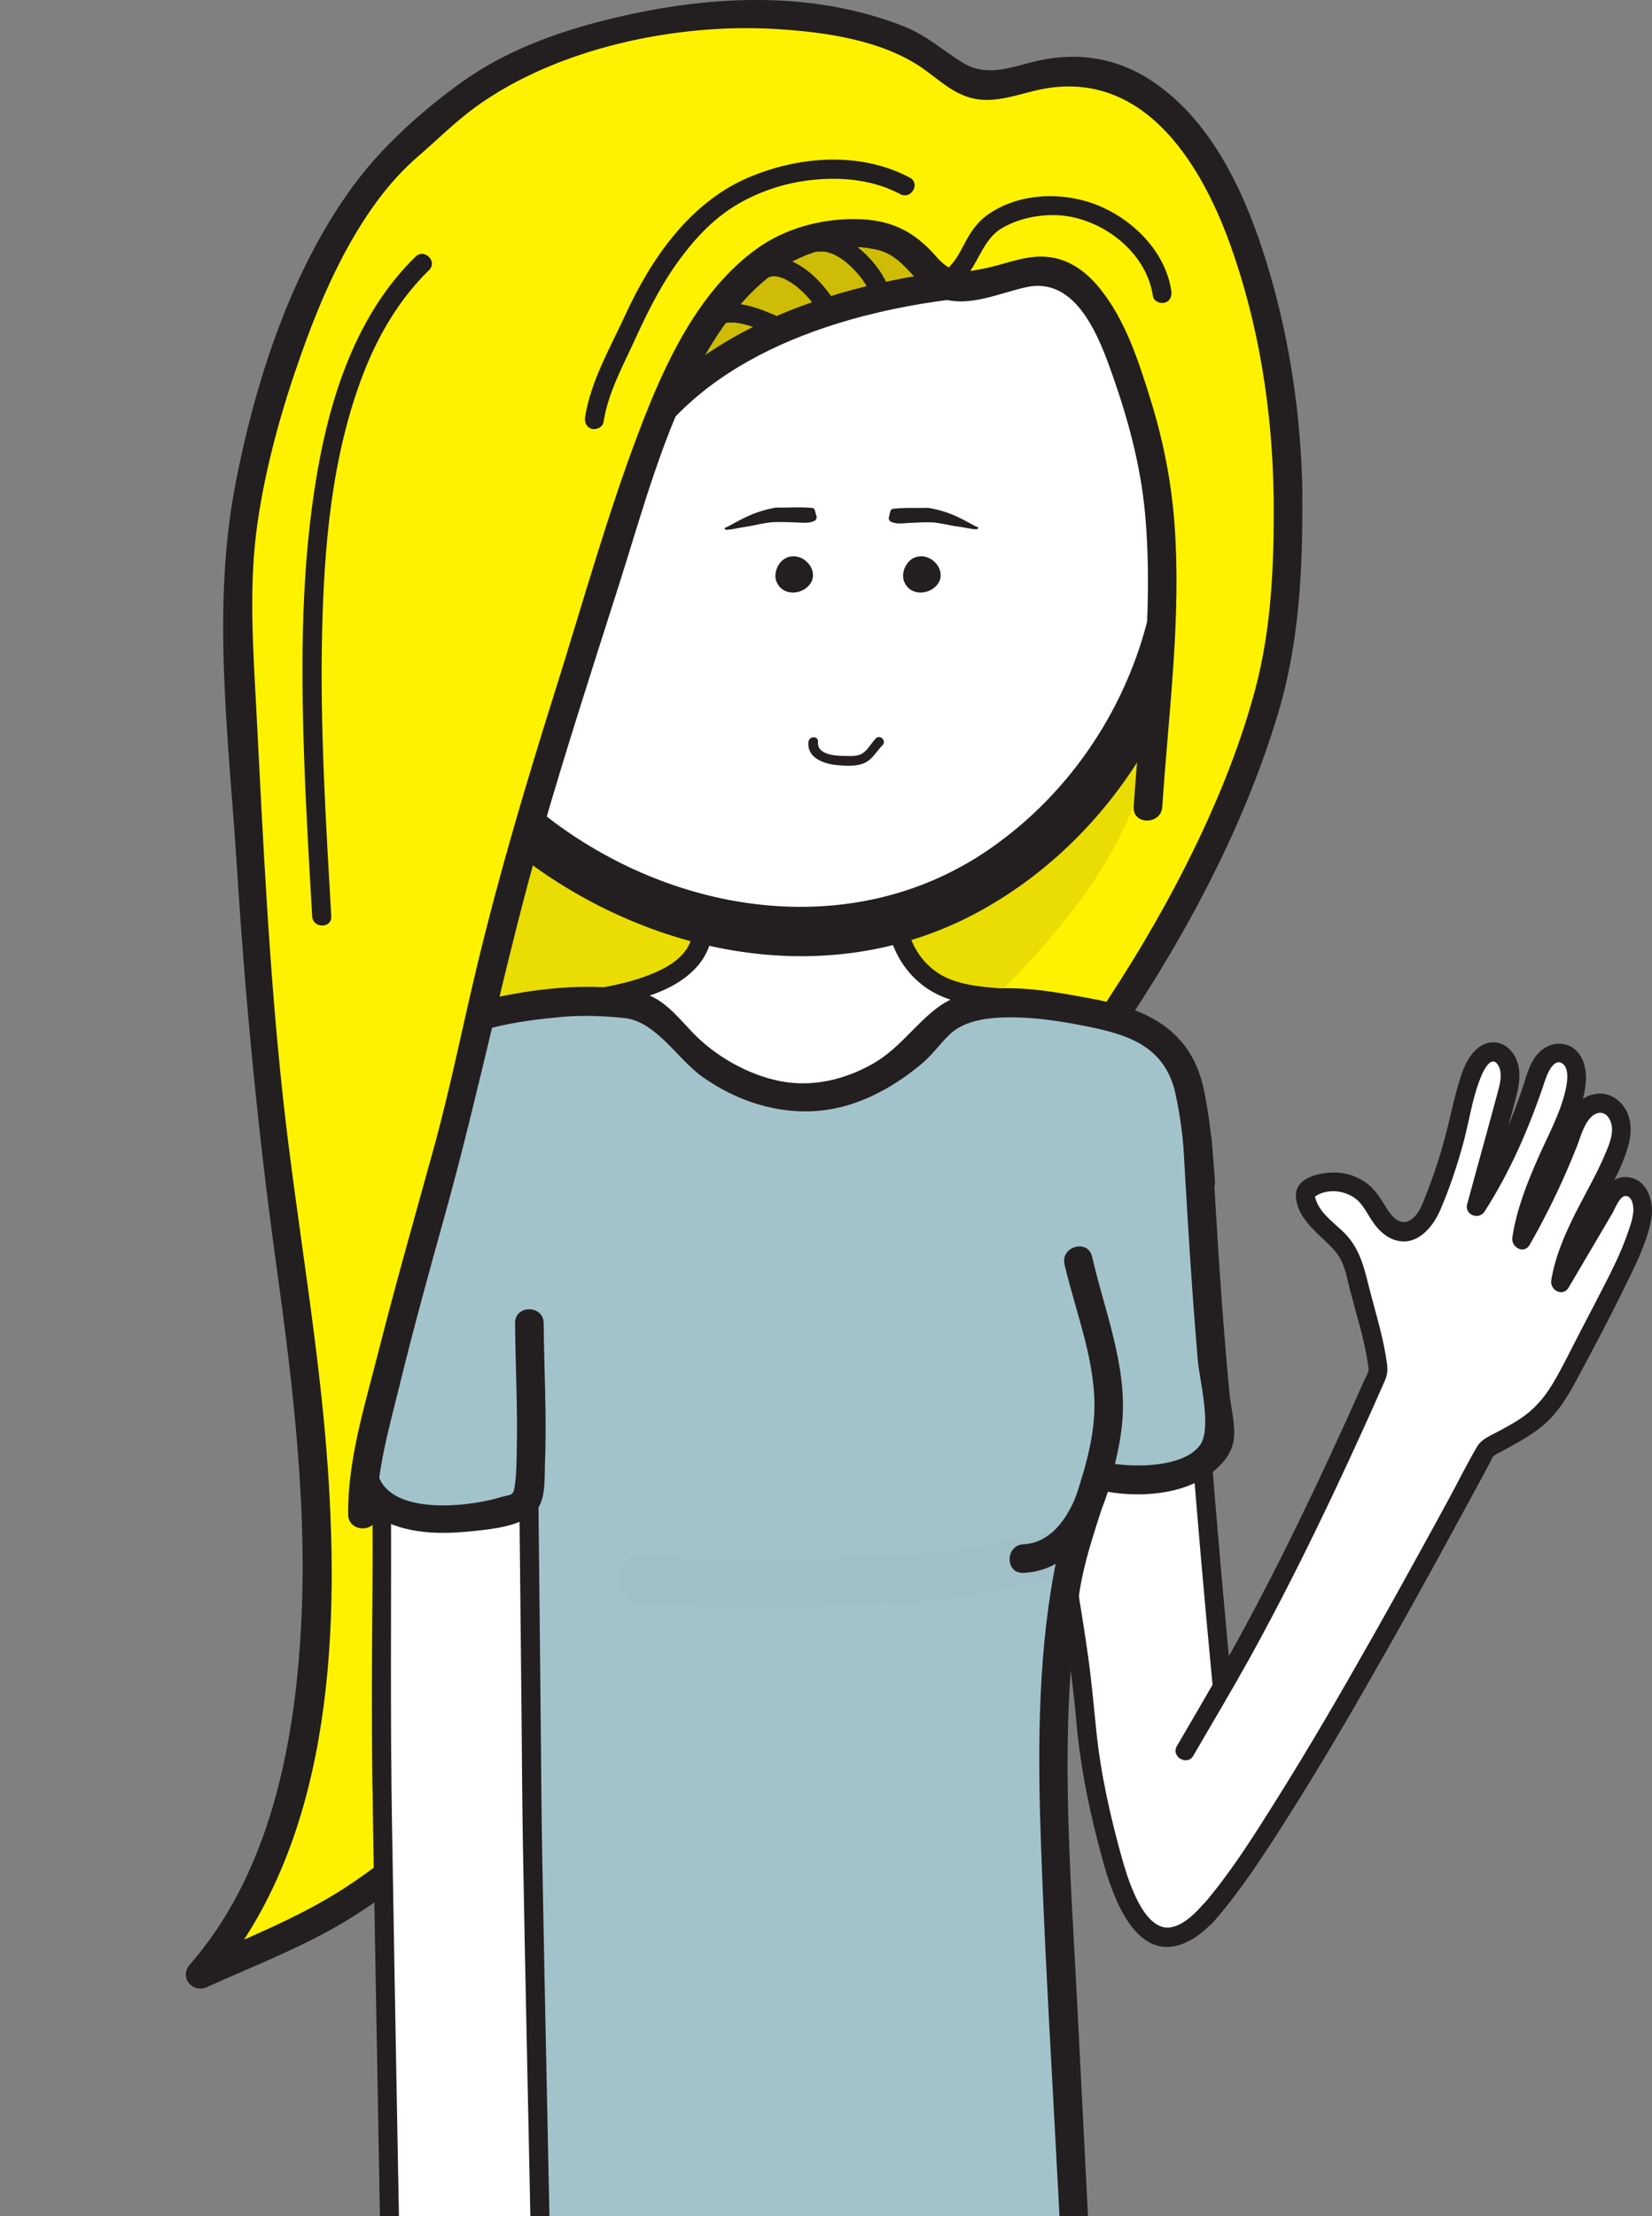 <svg width="264" height="354" viewBox="0 0 264 354" fill="none" xmlns="http://www.w3.org/2000/svg">
<rect x="0" y="0" width="264" height="354" fill="#808080" stroke="none"/>
<g clip-path="url(#clip0_2431_301)">
<path d="M205.855 79.021C205.636 58.741 198.862 19.08 177.201 12.114C170.227 9.876 165.747 12.432 159.246 13.587C153.401 14.624 150.87 9.522 145.598 7.148C135.3 2.51 119.995 1.164 108.896 3.047C96.367 5.175 82.828 8.43 72.539 16.934C71.101 18.116 69.753 19.453 68.469 20.881C67.859 21.308 67.249 21.745 66.657 22.208C55.868 30.566 49.404 45.845 45.161 58.277C40.663 71.473 37.431 85.805 38.05 99.62C39.024 121.355 40.317 142.891 41.956 164.49C43.704 187.508 48.329 210.171 50.041 233.189C52.008 259.699 50.296 294.904 31.977 315.403C38.769 312.329 41.291 311.101 45.197 309.455C50.733 307.118 55.95 303.98 60.821 300.369C70.409 293.267 78.667 284.3 86.206 274.887C106.811 249.186 127.534 224.331 149.121 199.549C170.892 174.549 192.634 145.292 202.331 112.461C205.5 101.721 205.973 90.189 205.855 79.012V79.021Z" fill="#FFF200"/>
<path d="M208.14 79.021C207.958 66.789 206.165 54.366 202.623 42.653C199.29 31.603 194.018 19.526 184.039 12.905C178.631 9.322 172.476 8.285 166.148 9.64C161.878 10.559 157.881 12.496 153.829 10.004C150.588 8.003 148.066 5.639 144.442 4.211C129.291 -1.764 112.492 -0.7 96.996 3.147C88.792 5.184 80.625 8.194 73.723 13.169C67.778 17.443 61.605 22.918 57.152 28.747C46.754 42.371 40.845 60.66 37.631 77.284C33.761 97.274 36.575 118.264 37.85 138.417C39.124 158.57 41.146 180.315 44.041 201.223C46.854 221.512 49.367 241.92 47.956 262.428C46.709 280.508 42.575 299.788 30.338 313.811C28.581 315.83 30.748 318.468 33.106 317.394C40.444 314.066 48.184 311.11 55.094 306.954C63.207 302.079 70.445 295.813 76.965 288.984C91.615 273.65 104.198 256.125 117.773 239.837C143.768 208.662 173.314 179.169 192.261 142.891C197.114 133.606 201.275 123.884 204.28 113.835C207.658 102.539 208.204 90.744 208.113 79.021C208.086 76.084 203.515 76.075 203.542 79.021C203.624 89.489 203.296 100.075 200.556 110.251C197.997 119.764 194.173 128.968 189.757 137.753C181.053 155.114 169.745 171.084 157.48 186.099C145.216 201.114 131.34 216.538 118.456 231.916C105.163 247.777 92.589 264.32 79.022 279.935C71.902 288.129 64.045 295.804 54.885 301.697C47.392 306.517 38.897 309.773 30.793 313.447L33.561 317.031C52.773 295.013 54.311 262.155 52.381 234.417C50.997 214.537 47.346 194.902 45.197 175.104C43.003 154.859 42.047 134.424 41 114.089C40.472 103.867 39.68 93.691 41.155 83.505C42.493 74.274 45.052 65.225 48.175 56.44C50.897 48.792 54.129 41.216 58.645 34.431C60.931 30.994 63.571 27.784 66.703 25.082C69.835 22.381 72.722 19.471 75.99 17.098C89.001 7.667 108.031 3.692 123.892 4.629C131.731 5.093 141.137 6.384 147.683 11.077C150.196 12.878 152.436 15.042 155.55 15.733C158.828 16.47 162.197 15.251 165.365 14.488C182.082 10.45 191.633 25.273 196.586 39.042C201.157 51.756 203.324 65.507 203.524 78.994C203.57 81.931 208.14 81.941 208.095 78.994L208.14 79.021Z" fill="#231F20"/>
<g opacity="0.1">
<path d="M181.573 116.326C180.808 138.407 152.737 164.19 139.034 171.375C120.924 180.869 108.159 176.868 89.549 175.131C56.17 172.029 50.334 142.654 68.981 116.017C90.659 85.06 157.29 75.92 185.306 103.385" fill="#231F20"/>
<path d="M179.287 116.326C178.686 127.412 172.112 137.571 165.202 145.874C158.591 153.822 150.834 161.189 142.157 166.864C131.468 173.848 119.649 175.922 107.085 174.794C95.758 173.785 82.355 173.748 72.458 167.482C53.829 155.696 60.813 130.414 71.894 115.899C83.493 100.702 103.679 93.181 122.017 90.444C142.876 87.333 167.788 89.734 183.694 104.995C185.815 107.032 189.057 103.803 186.926 101.766C171.466 86.942 148.194 83.305 127.589 85.214C106.948 87.124 84.204 94.582 70.255 110.706C57.599 125.339 49.158 150.885 64.373 166.764C72.74 175.504 84.349 176.749 95.722 178.068C110.089 179.742 123.583 181.042 137.14 174.84C148.403 169.692 158.245 160.716 166.358 151.531C175.008 141.727 183.139 129.777 183.867 116.326C184.022 113.389 179.451 113.398 179.296 116.326H179.287Z" fill="#231F20"/>
</g>
<path d="M187.954 190.791C187.79 186.235 187.326 181.697 186.288 177.541C185.05 172.548 181.927 168.246 178.248 165.072C174.67 161.98 169.926 160.652 165.046 159.934C162.114 159.497 159.173 159.252 156.223 158.961C152.946 158.643 149.868 157.679 147.41 155.405C144.305 152.549 143.139 148.53 142.966 144.428C142.839 141.436 143.485 135.825 142.484 133.042C137.986 131.323 131.795 132.642 127.069 132.46C123.445 132.314 117.391 130.386 114.559 134.197C113.166 136.079 112.747 139.208 112.328 142.418C112.273 144.155 112.255 145.856 112.328 147.475C112.72 156.796 99.69 158.688 92.898 159.761C84.622 161.062 79.104 160.843 72.639 165.936C69.48 168.428 68.105 171.975 66.858 175.867C66.075 178.323 64.454 183.734 63.471 189.518L187.945 190.791H187.954Z" fill="white"/>
<path d="M189.475 190.791C189.311 186.48 188.911 182.151 187.946 177.95C187.099 174.248 185.423 170.893 183.074 167.919C180.725 164.945 178.076 162.589 174.762 161.062C171.265 159.452 167.523 158.724 163.726 158.233C159.848 157.724 155.614 157.888 151.917 156.46C148.521 155.15 146.163 152.276 145.17 148.821C144.26 145.656 144.515 142.427 144.569 139.18C144.597 137.553 144.569 135.925 144.333 134.306C144.242 133.706 144.151 133.033 143.877 132.478C143.431 131.578 142.339 131.368 141.428 131.15C137.868 130.313 134.171 130.714 130.566 130.896C129 130.977 127.425 131.023 125.868 130.859C124.475 130.714 123.091 130.486 121.688 130.386C118.82 130.186 115.652 130.586 113.676 132.905C112.583 134.188 112.001 135.806 111.627 137.416C111.181 139.317 110.844 141.345 110.799 143.291C110.735 146.083 111.354 149.157 109.706 151.622C108.486 153.441 106.419 154.623 104.444 155.45C99.745 157.433 94.428 158.079 89.411 158.743C86.234 159.17 83.01 159.506 79.924 160.434C76.837 161.362 73.705 163.026 71.165 165.209C68.624 167.391 67.077 170.602 65.957 173.785C64.91 176.777 64.054 179.842 63.307 182.915C62.806 184.971 62.369 187.044 62.014 189.127C61.85 190.091 62.415 191.046 63.48 191.055C67.614 191.1 71.757 191.137 75.89 191.182C85.824 191.282 95.757 191.382 105.682 191.482C117.655 191.601 129.619 191.728 141.592 191.846C151.935 191.955 162.279 192.055 172.631 192.164C177.657 192.219 182.719 192.465 187.736 192.319C187.809 192.319 187.882 192.319 187.955 192.319C189.921 192.337 189.921 189.291 187.955 189.272C183.821 189.227 179.678 189.191 175.545 189.145C165.611 189.045 155.677 188.945 145.753 188.845C133.78 188.727 121.816 188.599 109.843 188.481C99.5 188.372 89.156 188.272 78.804 188.163L68.57 188.063C66.977 188.045 65.283 187.854 63.699 188.017C63.626 188.017 63.553 188.017 63.48 188.017L64.946 189.945C65.693 185.607 66.767 181.324 68.069 177.122C69.207 173.457 70.5 169.656 73.587 167.155C79.651 162.244 87.581 162.189 94.938 160.998C100.465 160.107 107.075 158.943 111.118 154.696C112.128 153.641 112.902 152.395 113.376 151.012C113.949 149.321 113.831 147.611 113.813 145.856C113.785 143.4 113.949 141.008 114.468 138.598C114.823 136.943 115.324 135.088 116.863 134.142C118.402 133.196 120.396 133.333 122.107 133.478C123.928 133.633 125.731 133.988 127.561 134.024C132.35 134.115 137.449 132.86 142.075 134.542L141.009 133.478C141.738 135.652 141.546 138.098 141.492 140.354C141.437 142.609 141.364 145.028 141.738 147.375C142.594 152.831 145.871 157.415 151.107 159.406C153.866 160.452 156.852 160.552 159.756 160.843C162.661 161.134 165.775 161.48 168.716 162.198C171.32 162.835 173.833 163.772 176.045 165.3C178.258 166.827 180.243 169.019 181.763 171.256C185.615 176.95 186.17 184.116 186.425 190.809C186.498 192.765 189.548 192.774 189.475 190.809V190.791Z" fill="#231F20"/>
<path d="M177.885 297.414C184.623 321.396 195.694 303.534 200.037 294.849C205.164 283.245 198.581 301.288 197.943 295.304C193.709 255.098 192.061 233.353 189.485 198.112C180.389 197.239 174.252 195.475 165.074 193.083C166.221 212.7 166.003 214.473 168.461 238.109C169.709 250.141 172.495 262.2 173.469 274.25C173.97 280.398 175.072 287.41 177.876 297.405L177.885 297.414Z" fill="white"/>
<path d="M176.41 297.823C177.894 303.034 181.464 313.283 188.893 310.537C191.352 309.628 193.327 307.718 194.975 305.735C196.86 303.452 198.463 300.951 199.901 298.369C200.666 296.995 201.349 295.604 201.995 294.176C202.278 293.558 202.56 292.93 202.869 292.33C202.951 292.175 203.052 292.021 203.115 291.866C203.279 291.448 202.933 292.094 202.724 292.194L201.549 292.348C201.249 292.112 200.939 291.884 200.639 291.648C200.502 291.421 200.429 290.666 200.475 290.602C200.438 290.648 200.448 290.729 200.42 290.784C200.329 290.993 200.256 291.22 200.174 291.43C200.111 291.593 200.284 291.184 200.129 291.53C200.065 291.666 200.01 291.803 199.947 291.939C199.792 292.275 199.637 292.603 199.464 292.93C199.155 293.549 198.809 294.14 198.426 294.722C198.344 294.849 198.135 295.095 198.353 294.831C198.271 294.922 198.189 295.013 198.117 295.104C197.935 295.331 197.916 295.158 198.144 295.104C197.798 295.177 198.535 295.031 198.554 295.031C199.018 295.049 199.237 295.267 199.537 295.586C199.601 295.822 199.319 295.349 199.537 295.586C199.364 295.004 199.373 294.422 199.273 293.503C199.018 291.048 198.763 288.592 198.508 286.137C198.044 281.599 197.589 277.061 197.142 272.522C195.622 256.971 194.274 241.401 193.072 225.823C192.362 216.583 191.679 207.343 191.006 198.103C190.942 197.221 190.359 196.666 189.485 196.584C181.3 195.784 173.415 193.683 165.475 191.61C164.565 191.373 163.49 192.073 163.545 193.074C164.164 203.614 164.638 214.146 165.603 224.659C166.34 232.671 167.105 240.683 168.325 248.631C169.664 257.335 171.23 265.993 171.985 274.778C172.659 282.59 174.289 290.256 176.401 297.805C176.929 299.687 179.87 298.887 179.342 296.995C177.457 290.247 175.9 283.39 175.19 276.415C174.79 272.459 174.435 268.512 173.888 264.574C173.269 260.154 172.532 255.752 171.821 251.351C169.718 238.218 168.462 224.913 167.642 211.635C167.26 205.451 166.959 199.258 166.595 193.074L164.665 194.538C172.878 196.675 181.017 198.785 189.485 199.622L187.965 198.103C188.939 211.463 189.922 224.831 191.015 238.182C192.116 251.587 193.346 264.974 194.675 278.361C195.066 282.308 195.476 286.255 195.886 290.202C196.086 292.112 196.159 294.076 196.505 295.968C196.614 296.55 196.824 297.132 197.261 297.55C199.583 299.742 201.74 295.267 202.487 293.676C202.833 292.93 203.279 292.121 203.443 291.302C203.707 289.929 202.25 288.738 201.03 289.665C200.675 289.938 200.475 290.329 200.265 290.72C199.428 292.339 198.763 294.031 197.907 295.64C197.006 297.332 196.041 298.996 194.985 300.588C193.928 302.179 192.845 303.634 191.552 304.98C190.496 306.081 189.157 307.217 187.937 307.636C187.609 307.745 187.273 307.845 186.927 307.9C187.172 307.863 186.189 307.9 186.235 307.9C186.189 307.9 185.661 307.772 185.433 307.69C185.306 307.645 184.887 307.427 184.587 307.217C182.948 306.063 181.81 303.807 181.017 301.925C180.344 300.333 179.825 298.669 179.351 297.014C178.814 295.131 175.873 295.931 176.41 297.823Z" fill="#231F20"/>
<path d="M189.949 173.666C189.376 171.411 189.139 170.511 188.301 169.092C187.118 167.091 185.971 166.164 184.095 165.099C179.087 162.271 173.415 161.571 167.788 160.834C162.206 160.098 155.769 159.525 150.862 162.999C149.815 163.744 149.341 164.972 147.994 166.264C135.62 178.159 121.817 178.432 109.079 166.536C108.851 166.327 108.669 166.1 108.542 165.927C106.265 162.826 103.534 160.507 99.901 160.389C98.481 160.343 95.048 160.389 94.948 160.352C92.89 159.506 90.496 160.179 89.203 160.252C75.263 161.025 60.631 166.436 58.073 180.96C57.089 186.508 58.819 190.236 58.246 195.493C65.511 201.45 72.604 207.607 79.815 213.536C88.747 215.155 97.634 214.355 106.602 217.501C114.651 227.769 122.645 285.2 130.421 284.445C138.197 283.69 147.502 225.95 154.44 213.991C161.651 210.853 168.917 211.49 176.11 209.571C180.963 202.75 185.961 195.893 191.06 189.191C191.324 189.018 191.616 188.954 191.898 188.781C191.57 184.034 191.051 177.932 189.968 173.648L189.949 173.666Z" fill="#A3C3CB"/>
<path d="M192.152 173.057C189.876 164.299 183.02 161.089 174.516 159.534C166.986 158.152 156.37 155.942 149.705 161.035C146.081 163.808 143.641 167.546 139.507 169.902C135.046 172.448 129.92 173.676 124.812 172.721C119.704 171.766 114.332 168.747 110.69 164.936C107.885 161.999 105.755 159.106 101.512 158.297C94.856 157.024 87.208 157.742 80.598 159.043C73.368 160.471 66.039 163.526 61.14 169.219C55.295 176.013 55.596 183.398 56.014 191.792C56.087 193.32 55.523 195.257 56.26 196.648C57.216 198.467 60.412 200.25 62.042 201.605C66.758 205.552 71.438 209.544 76.173 213.473C79.778 216.465 83.584 216.428 88.182 216.819C90.968 217.056 93.764 217.22 96.541 217.574C98.325 217.802 103.779 218.193 105.008 219.175C107.867 221.449 109.06 228.488 110.043 231.743C113.804 244.212 116.435 256.989 120.123 269.485C121.343 273.614 124.356 288.292 131.267 286.61C134.153 285.91 135.756 282.372 136.858 279.953C139.034 275.169 140.536 270.067 141.975 265.02C145.963 251.096 148.84 236.845 153.265 223.049C153.902 221.067 154.448 218.056 155.76 216.383C158.118 213.364 166.203 213.518 169.918 213.018C172.067 212.727 175.39 212.672 177.247 211.536C178.877 210.544 179.897 208.153 180.999 206.625C182.965 203.887 184.95 201.159 186.953 198.44C188.574 196.248 190.613 191.937 193.035 190.755C193.709 190.428 194.219 189.527 194.164 188.781C193.791 183.507 193.354 178.205 192.152 173.048C191.488 170.183 187.072 171.402 187.745 174.267C188.856 179.032 189.248 183.916 189.594 188.791L190.723 186.817C187.418 188.436 185.132 193.256 183.002 196.148C181.663 197.958 180.343 199.777 179.023 201.595C177.393 203.842 175.9 207.052 173.177 207.898C167.359 209.708 155.386 207.743 151.917 213.855C147.183 222.203 145.571 233.153 143.222 242.338C140.427 253.279 137.95 264.474 133.953 275.06C133.352 276.651 131.622 281.799 130.12 282.181C130.639 282.044 129.829 281.581 129.228 280.653C128.135 278.98 127.434 276.997 126.76 275.133C122.945 264.629 120.632 253.579 117.837 242.775C116.462 237.464 115.06 232.144 113.33 226.942C112.238 223.64 111.109 219.411 108.832 216.674C106.556 213.937 102.031 213.782 98.826 213.3C93.754 212.536 88.501 212.718 83.466 211.763C78.431 210.808 74.443 206.07 70.664 202.887C68.643 201.186 66.631 199.486 64.6 197.785C61.577 195.257 60.794 194.884 60.558 191.055C60.285 186.744 59.647 182.716 61.031 178.487C62.415 174.258 65.065 171.057 68.561 168.619C74.898 164.19 82.592 163.09 90.094 162.408C93.026 162.144 96.905 162.29 99.9 162.635C104.899 163.226 108.332 169.247 112.283 172.03C119.267 176.959 128.008 179.06 136.266 176.295C140.299 174.949 143.941 172.703 147.201 170.002C148.958 168.546 150.178 166.764 151.781 165.218C153.82 163.263 157.043 162.681 159.748 162.544C164.71 162.299 169.982 163.153 174.816 164.181C181.162 165.536 186.025 167.628 187.745 174.221C188.483 177.068 192.899 175.858 192.152 173.003V173.057Z" fill="#231F20"/>
<path d="M191.351 182.143C192.243 198.03 193.19 213.846 194.902 229.67C194.565 230.279 194.61 230.87 194.192 231.48C193.199 232.898 191.861 233.862 190.286 234.681C189.703 234.981 189.202 235.308 188.456 235.499C187.709 235.69 186.434 235.581 185.651 235.699C184.859 235.818 184.285 236.136 183.539 236.218C182.792 236.3 182.091 236.354 181.345 236.354C180.598 236.354 179.988 236.109 179.205 236.081C178.422 236.054 177.657 236.254 176.828 236.036C173.969 235.29 171.22 234.108 168.57 232.744C165.311 227.778 162.197 222.722 159.174 217.611" fill="#A3C3CB"/>
<path d="M189.065 182.142C189.529 190.364 190.003 198.594 190.595 206.806C190.85 210.326 191.123 213.846 191.423 217.356C191.678 220.357 193.718 228.178 191.769 230.843C188.974 234.672 180.024 234.499 176.008 233.417C171.228 232.125 169.553 230.134 167.04 226.132C165.028 222.931 163.07 219.702 161.14 216.447C159.638 213.918 155.686 216.219 157.188 218.756C159.665 222.931 162.196 227.087 164.828 231.17C167.122 234.744 169.38 235.909 173.395 237.345C178.831 239.292 186.925 239.31 192.015 236.318C194.373 234.935 196.759 232.826 197.159 229.961C197.478 227.696 196.704 224.886 196.486 222.622C196.231 219.984 196.003 217.347 195.785 214.709C194.892 203.86 194.255 192.992 193.645 182.124C193.481 179.205 188.901 179.178 189.074 182.124L189.065 182.142Z" fill="#231F20"/>
<path d="M79.889 211.654C81.209 232.407 82.311 229.351 83.048 250.141C83.285 256.807 84.459 290.438 84.414 320.923C84.386 337.347 82.948 372.188 82.948 372.188H172.532C172.532 372.188 168.826 300.324 168.672 295.413C168.262 282.363 168.644 261.209 170.875 250.587C172.76 241.583 175.819 237.427 176.948 228.287C178.077 219.147 175.182 214.136 172.332 201.332" fill="#A3C3CB"/>
<path d="M77.602 211.654C78.248 221.567 79.741 231.398 80.351 241.311C80.961 251.224 81.116 260.382 81.371 269.913C82.081 296.004 82.364 322.069 81.526 348.161C81.271 356.173 80.98 364.176 80.652 372.188C80.597 373.425 81.744 374.471 82.937 374.471H172.521C173.714 374.471 174.87 373.425 174.807 372.188C173.914 354.927 173.031 337.675 172.166 320.414C171.055 298.46 169.107 275.869 172.548 254.061C174.005 244.83 178.54 236.445 179.35 227.069C180.124 218.093 176.491 209.335 174.524 200.731C173.869 197.867 169.462 199.076 170.117 201.95C171.902 209.735 175.298 217.793 174.861 225.896C174.388 234.772 169.981 242.711 168.397 251.369C165.747 265.784 165.856 281.117 166.393 295.722C167.076 314.302 168.224 332.873 169.18 351.444C169.535 358.365 169.89 365.276 170.245 372.197L172.53 369.914H82.946L85.231 372.197C86.962 330.39 86.989 288.62 85.204 246.813C84.704 235.045 82.946 223.413 82.181 211.663C81.99 208.744 77.419 208.725 77.611 211.663L77.602 211.654Z" fill="#231F20"/>
<g opacity="0.03">
<path d="M102.506 256.18C113.368 256.825 124.476 257.107 135.347 256.453C140.747 256.125 146.027 256.143 151.409 255.407C157.418 254.588 163.564 252.733 169.591 252.342C174.462 252.033 174.499 244.412 169.591 244.73C164.128 245.085 158.683 246.749 153.257 247.531C147.22 248.404 141.32 248.468 135.274 248.841C124.44 249.504 113.341 249.204 102.515 248.559C97.616 248.268 97.634 255.88 102.515 256.171L102.506 256.18Z" fill="#231F20"/>
</g>
<path d="M61.058 285.828C61.149 293.521 61.969 340.767 62.697 378.481H86.789C86.033 340.985 85.004 294.24 84.968 285.127C84.913 271.977 84.34 227.851 84.34 214.109L60.648 209.553C60.785 220.639 60.922 231.752 61.058 242.829C61.149 250.023 60.831 267.011 61.058 285.819V285.828Z" fill="white"/>
<path d="M59.538 285.828C59.638 293.903 59.793 301.988 59.929 310.064C60.175 324.306 60.43 338.548 60.694 352.79C60.849 361.356 61.013 369.923 61.177 378.49C61.195 379.309 61.86 380.009 62.697 380.009H86.789C87.6 380.009 88.328 379.309 88.31 378.49C88.009 363.757 87.7 349.015 87.399 334.282C87.144 322.069 86.889 309.855 86.671 297.641C86.553 290.929 86.489 284.227 86.434 277.515C86.343 266.92 86.216 256.316 86.106 245.721C86.006 235.945 85.888 226.168 85.861 216.392C85.861 215.637 85.861 214.882 85.861 214.127C85.861 213.5 85.387 212.781 84.741 212.663C77.821 211.335 70.91 210.008 63.99 208.671C63.007 208.48 62.033 208.298 61.05 208.107C60.066 207.916 59.11 208.525 59.119 209.571C59.265 220.903 59.438 232.234 59.529 243.566C59.593 251.378 59.456 259.19 59.438 267.002C59.42 273.277 59.438 279.561 59.52 285.837C59.547 287.792 62.597 287.801 62.57 285.837C62.342 267.011 62.634 248.186 62.406 229.36C62.324 222.767 62.251 216.164 62.16 209.571L60.23 211.035C67.15 212.363 74.061 213.691 80.98 215.028C81.964 215.219 82.938 215.401 83.921 215.592L82.801 214.127C82.801 223.24 82.92 232.362 83.011 241.474C83.12 252.397 83.247 263.319 83.348 274.241C83.411 280.953 83.448 287.655 83.557 294.367C83.757 305.926 83.994 317.476 84.24 329.035C84.54 343.741 84.85 358.455 85.15 373.161C85.187 374.943 85.223 376.717 85.26 378.499L86.78 376.981H62.688L64.209 378.499C63.917 363.275 63.635 348.051 63.362 332.818C63.144 320.586 62.925 308.345 62.725 296.113C62.67 292.694 62.606 289.265 62.57 285.846C62.543 283.89 59.492 283.881 59.52 285.846L59.538 285.828Z" fill="#231F20"/>
<path d="M57.973 182.733C58.064 193.247 58.064 223.731 58.082 230.734C58.082 234.471 57.008 237.909 60.604 239.964C63.727 241.747 65.402 242.42 68.944 242.511C72.149 242.593 76.328 242.429 79.442 241.674C80.599 241.401 82.92 240.656 83.858 239.937C85.643 238.573 84.587 213.7 84.587 211.344" fill="#A3C3CB"/>
<path d="M55.688 182.734C55.824 199.113 56.261 215.592 55.769 231.962C55.633 236.5 55.861 239.81 60.085 242.284C64.911 245.103 70.365 245.13 75.791 244.548C78.796 244.23 84.15 243.73 86.016 240.847C87.227 238.982 87.009 235.79 87.091 233.68C87.391 226.232 86.945 218.793 86.881 211.345C86.854 208.407 82.283 208.398 82.311 211.345C82.365 218.093 82.738 224.832 82.584 231.58C82.547 233.353 82.547 235.163 82.32 236.918C82.037 239.11 81.974 238.573 79.661 239.255C74.507 240.756 61.615 242.175 60.249 234.881C59.657 231.743 60.377 227.478 60.377 224.222C60.377 219.593 60.377 214.964 60.358 210.335C60.349 201.132 60.349 191.928 60.276 182.725C60.249 179.787 55.678 179.778 55.706 182.725L55.688 182.734Z" fill="#231F20"/>
<path d="M172.922 236.027C171.775 240.456 168.925 246.431 163.553 246.676C160.622 246.813 160.603 251.387 163.553 251.242C171.12 250.887 175.617 243.848 177.329 237.236C178.067 234.39 173.66 233.171 172.922 236.018V236.027Z" fill="#231F20"/>
<path d="M124.803 22.991C142.284 22.991 159.038 25.737 171.284 38.615C183.603 51.565 189.803 69.9 189.148 87.224C187.882 120.746 156.352 154.878 118.985 148.421C84.85 142.518 56.706 113.562 61.814 79.776C64.063 64.889 68.88 48.2 79.296 36.505C84.795 30.33 92.016 26.656 100.237 24.91C105.828 23.727 119.649 26.465 123.847 22.991" fill="white"/>
<path d="M124.802 26.792C138.031 26.856 151.816 28.357 162.879 36.269C174.333 44.454 181.362 58.468 184.112 71.973C189.047 96.173 178.312 121.783 157.944 135.752C137.576 149.721 110.78 146.756 90.458 132.696C81.007 126.158 73.031 116.972 68.679 106.277C63.899 94.527 64.627 82.568 67.45 70.445C70.818 55.967 77.256 39.206 91.286 32.003C97.569 28.784 103.351 28.32 110.216 28.547C115.178 28.711 121.46 29.302 125.767 26.283C129.746 23.491 125.949 16.879 121.916 19.708C117.746 22.636 109.933 20.808 105.162 20.79C98.725 20.754 92.452 22.709 86.816 25.765C73.377 33.058 65.902 48.037 61.741 62.142C57.807 75.484 55.668 89.635 59.583 103.231C63.161 115.663 70.955 126.712 80.879 134.934C101.885 152.331 131.785 159.088 156.496 145.583C180.06 132.715 195.065 105.504 192.716 78.749C191.259 62.188 184.248 45.281 171.866 33.877C159.483 22.472 141.646 19.271 124.775 19.198C119.867 19.18 119.867 26.792 124.775 26.81L124.802 26.792Z" fill="#231F20"/>
<path d="M158.665 44.908C135.347 46.39 111.665 55.721 101.877 70.418C93.865 61.887 102.824 42.289 108.67 35.359C119.268 22.799 133.535 26.992 146.246 33.685" fill="#CFBC06"/>
<path d="M158.665 42.625C137.578 44.117 112.585 50.938 99.901 69.263L103.489 68.799C96.578 60.714 104.108 45.254 109.38 38.133C118.712 25.537 133.171 29.475 145.08 35.65C147.694 37.005 150.006 33.058 147.393 31.703C133.444 24.473 116.791 20.835 105.938 35.132C98.936 44.362 91.507 61.787 100.247 72.028C101.276 73.228 103.07 72.682 103.835 71.564C115.489 54.721 139.344 48.555 158.647 47.191C161.57 46.982 161.588 42.416 158.647 42.625H158.665Z" fill="#231F20"/>
<path d="M185.633 117.9L182.438 125.875C183.548 123.647 184.604 121.428 185.633 119.2C185.633 118.845 185.633 118.427 185.633 117.9Z" fill="#FFF200"/>
<path d="M185.788 118.864C185.733 118.973 185.687 119.082 185.633 119.2C185.633 121.283 185.706 120.683 185.788 118.864Z" fill="#FFF200"/>
<path d="M193.591 53.593C187.946 33.968 176.874 24.419 162.324 19.198C159.456 18.171 156.442 20.099 153.319 19.362C150.187 18.625 146.946 15.224 143.586 14.688C140.099 14.133 136.502 13.669 132.806 13.242C98.899 9.313 67.049 26.365 59.31 60.878C56.133 75.065 52.891 195.266 52.891 195.266L52.709 214L54.23 236.636L57.935 241.92L62.479 223.868C64.591 218.174 65.092 213.127 66.439 207.207L73.76 176.222L79.432 151.349L90.859 117.445L89.939 116.945C93.818 104.049 97.078 90.034 97.952 87.088C102.641 71.2 111.482 37.842 131.522 36.105C140.062 35.359 143.504 39.37 149.75 44.544C152.545 46.854 163.772 41.589 167.787 43.435C172.303 45.508 177.32 53.029 179.159 57.249C183.011 66.071 184.021 80.649 185.159 90.235C185.779 95.464 186.07 99.856 186.161 105.168C186.179 106.386 185.952 115.153 185.779 118.873C195.321 97.992 200.337 77.075 193.581 53.602L193.591 53.593Z" fill="#FFF200"/>
<path d="M60.22 241.92C60.129 235.054 62.223 227.978 63.835 221.367C66.075 212.19 68.597 203.087 71.128 193.983C76.709 173.921 80.734 153.495 86.488 133.478C90.33 120.11 94.628 106.868 98.853 93.618C102.695 81.558 105.964 69.117 112.028 57.922C117.618 47.6 126.914 37.105 140.035 39.87C145.197 40.961 146.581 46.891 151.498 47.946C155.495 48.8 160.138 46.718 163.99 45.872C172.084 44.09 175.726 54.021 177.875 60.178C180.361 67.28 182.291 74.492 182.983 82.004C184.421 97.628 182.2 113.307 181.171 128.877C180.98 131.814 185.55 131.796 185.742 128.877C186.734 113.807 188.819 98.674 187.681 83.55C187.171 76.775 185.86 70.236 183.839 63.752C181.936 57.631 179.86 51.156 175.772 46.09C172.831 42.453 169.216 40.406 164.481 41.125C162.141 41.48 159.929 42.334 157.616 42.816C153.956 43.589 152.126 43.871 149.586 40.952C145.898 36.714 142.001 34.959 136.274 34.995C130.884 35.023 125.348 36.559 120.95 39.724C111.49 46.536 106.155 58.268 102.14 68.835C97.004 82.359 93.098 96.446 88.755 110.242C84.184 124.757 79.832 139.344 76.272 154.141C73.941 163.826 72.02 173.557 69.38 183.17C66.366 194.129 63.225 205.051 60.439 216.064C58.344 224.331 55.522 233.307 55.64 241.929C55.677 244.866 60.257 244.876 60.211 241.929L60.22 241.92Z" fill="#231F20"/>
<path d="M154.076 44.526C156.362 42.107 157.044 38.333 159.976 36.532C162.908 34.732 167.06 33.986 170.556 34.532C176.994 35.541 183.276 40.661 184.241 47.291C184.359 48.109 185.388 48.546 186.117 48.355C186.991 48.128 187.3 47.291 187.182 46.481C186.308 40.507 181.555 35.55 176.201 33.122C170.538 30.548 163.108 30.603 157.882 34.268C156.416 35.295 155.36 36.696 154.495 38.242C153.703 39.661 153.056 41.179 151.927 42.371C150.58 43.799 152.729 45.954 154.085 44.526H154.076Z" fill="#231F20"/>
<path d="M96.442 67.435C97.197 62.615 99.656 58.24 101.65 53.857C103.771 49.21 106.075 44.708 109.207 40.643C111.865 37.187 114.879 34.195 118.749 32.13C122.618 30.066 126.579 28.984 130.74 28.656C135.22 28.302 139.863 28.875 143.87 31.012C145.6 31.939 147.138 29.311 145.408 28.384C137.469 24.146 127.535 24.928 119.477 28.411C110.163 32.44 104.017 41.389 99.911 50.337C97.525 55.539 94.393 60.896 93.501 66.626C93.373 67.444 93.71 68.253 94.566 68.499C95.285 68.708 96.314 68.244 96.442 67.435Z" fill="#231F20"/>
<path d="M130.229 81.531C130.174 81.322 130.056 81.213 129.928 81.176C129.883 81.158 129.837 81.14 129.792 81.131C128.39 81.013 126.988 81.031 125.576 81.076C125.066 81.095 124.538 81.076 124.019 81.076C119.822 81.795 117.582 83.568 115.752 84.378C115.843 84.532 115.98 84.65 116.143 84.641C117.118 84.569 118.074 84.305 119.039 84.168C120.45 83.968 122.244 83.468 123.591 83.404C124.739 83.359 125.886 83.404 127.033 83.441C128.035 83.468 129.209 83.668 130.174 83.195C130.393 83.086 130.566 82.777 130.484 82.468C130.402 82.15 130.32 81.84 130.229 81.522V81.531Z" fill="#231F20"/>
<path d="M129.192 118.5C128.946 121.083 131.632 122.01 133.726 122.211C135.082 122.347 136.703 122.447 137.987 121.947C139.389 121.401 140.017 120.055 141.028 119.037C141.72 118.336 140.646 117.263 139.954 117.963C139.18 118.746 138.624 119.964 137.605 120.464C136.985 120.765 136.266 120.765 135.592 120.755C135.082 120.755 134.563 120.755 134.054 120.719C132.697 120.628 130.557 120.264 130.721 118.5C130.812 117.527 129.292 117.527 129.201 118.5H129.192Z" fill="#231F20"/>
<path d="M142.284 81.677C142.338 81.468 142.447 81.359 142.575 81.313C142.611 81.295 142.657 81.277 142.711 81.268C144.077 81.122 145.434 81.122 146.8 81.14C147.3 81.14 147.81 81.131 148.32 81.122C152.399 81.768 154.603 83.505 156.378 84.287C156.287 84.442 156.16 84.56 155.996 84.551C155.049 84.496 154.12 84.241 153.182 84.123C151.807 83.95 150.068 83.468 148.757 83.432C147.637 83.405 146.526 83.478 145.407 83.523C144.432 83.569 143.294 83.787 142.356 83.332C142.138 83.232 141.974 82.914 142.047 82.614C142.129 82.295 142.202 81.977 142.284 81.668V81.677Z" fill="#231F20"/>
<path d="M129.675 90.771C129.074 89.434 127.453 88.461 125.878 89.016C124.403 89.525 123.502 91.526 124.103 92.954C124.986 95.064 127.726 95.136 129.201 93.59C130.03 92.726 130.085 91.662 129.675 90.771Z" fill="#231F20"/>
<path d="M150.079 90.771C149.478 89.434 147.857 88.461 146.282 89.016C144.807 89.525 143.906 91.526 144.507 92.954C145.39 95.064 148.131 95.136 149.606 93.59C150.434 92.726 150.489 91.662 150.079 90.771Z" fill="#231F20"/>
<path d="M66.421 40.979C57.116 50.028 52.864 62.979 50.697 75.465C48.111 90.389 48.083 105.668 48.593 120.764C48.885 129.304 49.395 137.835 49.886 146.374C49.995 148.32 53.046 148.339 52.936 146.374C52.081 131.359 51.134 116.317 51.471 101.275C51.78 87.361 52.973 72.983 57.99 59.877C60.366 53.666 63.78 47.809 68.57 43.144C69.981 41.771 67.823 39.624 66.412 40.989L66.421 40.979Z" fill="#231F20"/>
<path d="M130.903 40.206C131.167 40.179 131.431 40.179 131.695 40.197C131.796 40.197 132.133 40.27 131.75 40.197C131.868 40.215 131.978 40.243 132.096 40.261C132.333 40.315 132.56 40.379 132.788 40.461C132.824 40.479 133.252 40.643 133.061 40.561C132.87 40.479 133.234 40.643 133.28 40.661C133.762 40.897 134.236 41.179 134.673 41.489C134.8 41.579 134.928 41.67 135.055 41.761C135.137 41.825 135.128 41.816 135.01 41.734C135.064 41.779 135.119 41.816 135.164 41.861C135.392 42.052 135.62 42.243 135.838 42.443C136.257 42.834 136.658 43.244 137.031 43.671C137.222 43.889 137.413 44.117 137.596 44.344C137.395 44.09 137.659 44.435 137.677 44.462C137.759 44.572 137.832 44.672 137.905 44.781C138.215 45.226 138.497 45.681 138.761 46.163C138.87 46.363 138.97 46.572 139.071 46.781C139.152 46.954 139.171 47.045 139.089 46.818C139.134 46.945 139.189 47.072 139.234 47.209C139.498 47.964 140.291 48.537 141.11 48.273C141.857 48.036 142.458 47.209 142.175 46.4C141.347 44.026 139.753 41.88 137.905 40.197C136.057 38.515 133.553 36.932 130.931 37.16C130.139 37.232 129.365 37.814 129.41 38.678C129.447 39.442 130.084 40.279 130.931 40.197L130.903 40.206Z" fill="#231F20"/>
<path d="M114.524 52.184C114.679 52.084 114.843 51.983 115.016 51.893C115.098 51.847 115.179 51.811 115.271 51.774C115.125 51.838 115.17 51.811 115.289 51.774C115.462 51.72 115.635 51.665 115.817 51.62C115.908 51.602 115.999 51.583 116.09 51.565C116.245 51.538 116.227 51.538 116.09 51.565C116.463 51.529 116.837 51.511 117.21 51.529C117.401 51.529 117.592 51.556 117.774 51.574C117.902 51.583 117.957 51.602 117.793 51.574C117.911 51.592 118.029 51.611 118.148 51.638C118.913 51.774 119.659 51.993 120.388 52.238C120.743 52.356 121.098 52.493 121.444 52.629C121.617 52.693 121.781 52.766 121.954 52.829C122.036 52.866 122.117 52.893 122.199 52.929C122.427 53.02 121.872 52.793 122.254 52.947C122.982 53.257 123.92 53.193 124.339 52.402C124.685 51.747 124.576 50.647 123.793 50.319C120.469 48.91 116.327 47.382 112.976 49.555C112.311 49.992 111.965 50.928 112.43 51.638C112.858 52.302 113.805 52.647 114.515 52.184H114.524Z" fill="#231F20"/>
<path d="M122.408 44.562C122.718 44.308 122.172 44.672 122.509 44.49C122.618 44.435 122.727 44.362 122.827 44.308C123.091 44.144 122.59 44.362 122.9 44.272C122.991 44.244 123.082 44.208 123.182 44.19C123.228 44.181 123.619 44.108 123.383 44.135C123.146 44.162 123.483 44.135 123.528 44.135C123.647 44.135 123.765 44.135 123.883 44.135C123.947 44.135 124.348 44.19 123.956 44.135C124.202 44.171 124.448 44.226 124.685 44.299C124.785 44.326 124.885 44.362 124.994 44.399C125.04 44.417 125.404 44.562 125.24 44.49C125.058 44.408 125.395 44.562 125.422 44.581C125.55 44.644 125.668 44.699 125.786 44.772C126.032 44.908 126.269 45.054 126.506 45.199C126.724 45.345 126.943 45.499 127.152 45.654C127.234 45.718 127.234 45.708 127.134 45.636C127.189 45.681 127.252 45.727 127.307 45.772C127.398 45.854 127.498 45.927 127.589 46.008C128.035 46.391 128.463 46.8 128.864 47.227C129.046 47.418 129.219 47.618 129.392 47.818C129.465 47.909 129.547 48 129.62 48.091C129.665 48.146 129.893 48.428 129.729 48.218C130.047 48.628 130.339 49.055 130.603 49.501C131.031 50.201 131.969 50.465 132.688 50.046C133.407 49.628 133.662 48.673 133.234 47.964C130.831 43.999 124.903 38.578 120.241 42.425C119.604 42.953 119.695 44.035 120.241 44.581C120.87 45.208 121.762 45.108 122.399 44.581L122.408 44.562Z" fill="#231F20"/>
<path d="M192.726 306.026C201.949 295.641 218.866 266.247 237.55 231.471C240.409 229.77 243.614 228.415 246.063 226.15C248.385 223.995 249.896 221.103 251.362 218.275C253.201 214.728 255.04 211.181 256.879 207.643C258.855 203.842 260.84 200.013 262.042 195.893C262.452 194.493 262.77 192.956 262.279 191.583C261.787 190.2 260.212 189.136 258.892 189.727C258.127 190.064 257.653 190.837 257.225 191.564C254.603 196.021 251.981 200.486 249.35 204.942C250.506 197.594 255.231 191.41 258.072 184.543C258.71 182.997 259.265 181.342 259.046 179.678C258.828 178.014 257.617 176.386 255.978 176.231C254.74 176.113 253.547 176.859 252.764 177.841C251.981 178.823 251.544 180.042 251.098 181.215C248.885 187.044 246.218 192.683 243.122 198.085C244.114 191.228 247.565 185.044 250.233 178.659C251.043 176.722 251.79 174.712 251.926 172.612C252.036 170.875 251.444 168.783 249.796 168.319C248.639 167.992 247.392 168.665 246.655 169.62C245.917 170.574 245.562 171.775 245.198 172.939C243.003 179.942 239.871 186.644 235.911 192.792C237.495 186.999 239.079 181.206 240.663 175.413C241.219 173.385 241.738 171.075 240.636 169.301C240.281 168.728 239.735 168.237 239.088 168.083C237.386 167.673 236.029 169.538 235.383 171.184C234.19 174.212 233.58 177.432 232.788 180.596C231.823 184.489 230.575 188.309 229.073 192.01C228.599 193.174 228.089 194.356 227.252 195.293C226.423 196.23 225.212 196.903 223.983 196.784C222.663 196.657 221.579 195.675 220.805 194.584C220.022 193.492 219.449 192.255 218.584 191.246C216.344 188.627 212.165 188.008 209.288 189.882C209.06 190.027 208.832 190.2 208.714 190.446C208.587 190.709 208.605 191.019 208.65 191.301C209.233 195.157 213.74 196.985 215.57 200.404C216.098 201.395 216.39 202.505 216.681 203.596C217.418 206.415 218.156 209.244 218.893 212.063C219.494 214.382 220.086 216.792 220.277 219.175C204.098 255.871 195.129 269.785 189.402 279.698" fill="white"/>
<path d="M193.81 307.099C198.317 301.997 202.05 296.177 205.692 290.447C211.182 281.799 216.336 272.941 221.38 264.028C224.366 258.763 227.307 253.479 230.212 248.168C231.75 245.357 233.289 242.547 234.81 239.737C235.52 238.427 236.23 237.118 236.931 235.808C237.323 235.081 237.714 234.353 238.106 233.626C238.27 233.326 238.415 232.871 238.643 232.625C238.871 232.38 239.335 232.18 239.654 232.007C242.139 230.634 244.698 229.36 246.847 227.469C248.995 225.577 250.461 223.176 251.781 220.73C254.759 215.2 257.718 209.607 260.44 203.951C261.87 200.995 263.399 197.776 263.909 194.511C264.346 191.719 263.126 188.072 259.757 188.017C258.246 187.99 257.144 188.909 256.325 190.091C255.341 191.519 254.531 193.101 253.648 194.593C251.772 197.776 249.897 200.959 248.021 204.151L250.807 205.324C251.472 201.322 253.147 197.676 254.996 194.101C256.853 190.518 259.156 186.862 260.231 182.943C260.759 181.005 260.795 178.868 259.721 177.104C258.82 175.631 257.235 174.576 255.469 174.685C251.044 174.949 249.878 180.251 248.531 183.552C246.601 188.272 244.324 192.855 241.802 197.284L244.588 198.458C245.262 194.01 246.919 189.836 248.74 185.744C250.561 181.651 252.974 177.477 253.411 173.002C253.584 171.247 253.247 169.274 252.009 167.937C250.698 166.527 248.64 166.373 247.01 167.3C245.208 168.328 244.434 170.283 243.833 172.157C243.159 174.285 242.431 176.386 241.602 178.459C239.708 183.188 237.332 187.717 234.591 192.001L237.377 193.174C238.488 189.118 239.599 185.062 240.71 181.005C241.247 179.032 241.83 177.059 242.33 175.067C242.749 173.393 243.059 171.547 242.549 169.856C242.039 168.164 240.783 166.7 238.989 166.509C237.386 166.336 236.039 167.291 235.11 168.519C234.045 169.929 233.508 171.693 233.016 173.366C232.452 175.267 232.024 177.204 231.568 179.132C230.64 183.024 229.456 186.853 227.999 190.582C227.416 192.073 226.797 194.083 225.304 194.929C223.811 195.775 222.582 194.502 221.78 193.292C220.815 191.819 220.014 190.273 218.612 189.163C217.401 188.208 215.953 187.59 214.424 187.372C212.02 187.026 207.039 187.708 207.094 190.991C207.14 193.874 209.489 196.066 211.428 197.894C212.402 198.812 213.422 199.74 214.105 200.904C215.006 202.459 215.307 204.387 215.753 206.106C216.764 209.989 218.029 213.9 218.603 217.883C218.657 218.292 218.758 218.665 218.676 219.02C218.566 219.502 218.239 220.002 218.038 220.448C217.629 221.375 217.21 222.312 216.791 223.24C215.999 225.013 215.198 226.787 214.387 228.551C209.543 239.164 204.463 249.677 198.918 259.936C195.749 265.802 192.371 271.549 189.012 277.297C188.702 277.833 188.383 278.37 188.074 278.907C187.09 280.607 189.722 282.144 190.705 280.444C193.673 275.314 196.714 270.24 199.592 265.065C204.481 256.234 209.006 247.194 213.322 238.064C214.806 234.926 216.263 231.77 217.701 228.606C218.494 226.868 219.277 225.131 220.051 223.385C220.442 222.512 220.834 221.63 221.216 220.748C221.689 219.684 221.799 219.047 221.653 217.883C221.161 214.036 219.996 210.289 219.022 206.552C218.166 203.287 217.592 199.995 215.27 197.403C213.677 195.629 211.2 194.147 210.354 191.828C210.272 191.6 210.108 191.228 210.135 190.973C210.099 191.3 210.29 191 210.581 190.846C211.164 190.555 211.82 190.364 212.466 190.309C213.804 190.182 215.143 190.5 216.281 191.218C217.692 192.11 218.357 193.656 219.258 194.993C220.16 196.33 221.261 197.503 222.791 198.03C226.287 199.249 228.946 196.129 230.175 193.265C231.678 189.754 232.898 186.107 233.89 182.415C234.883 178.723 235.356 174.867 236.913 171.438C237.295 170.602 238.397 168.655 239.335 170.029C240.273 171.402 239.635 173.375 239.262 174.785C238.224 178.686 237.131 182.579 236.066 186.48C235.529 188.436 234.992 190.391 234.464 192.346C233.999 194.038 236.33 194.956 237.25 193.519C241.484 186.908 244.497 179.851 246.965 172.429C247.256 171.547 248.322 168.937 249.687 169.883C250.825 170.674 250.443 172.966 250.206 174.03C249.369 177.832 247.366 181.397 245.809 184.943C244.006 189.027 242.358 193.201 241.684 197.639C241.438 199.24 243.551 200.431 244.47 198.812C246.4 195.429 248.167 191.964 249.76 188.417C250.543 186.68 251.281 184.934 251.982 183.161C252.592 181.615 253.038 179.714 254.222 178.486C255.269 177.395 256.616 177.504 257.281 178.896C258.073 180.542 257.281 182.533 256.625 184.088C255.296 187.29 253.539 190.309 251.964 193.392C250.17 196.912 248.558 200.558 247.903 204.478C247.63 206.097 249.76 207.234 250.689 205.651C252.264 202.978 253.839 200.304 255.414 197.63C256.161 196.357 256.917 195.084 257.663 193.81C258.055 193.137 258.838 191.018 259.785 191.037C260.896 191.055 261.069 192.755 261.014 193.483C260.914 194.874 260.358 196.302 259.885 197.612C258.92 200.286 257.645 202.832 256.352 205.36C254.95 208.089 253.53 210.808 252.118 213.527C250.789 216.083 249.542 218.702 248.048 221.166C246.701 223.385 245.062 225.241 242.886 226.659C241.802 227.369 240.664 227.987 239.526 228.606C238.279 229.279 236.795 229.815 236.057 231.061C234.473 233.753 233.08 236.59 231.587 239.337C230.093 242.083 228.746 244.557 227.307 247.167C224.557 252.169 221.79 257.153 218.976 262.118C214.187 270.585 209.298 278.998 204.126 287.246C200.32 293.312 196.441 299.533 191.688 304.917C190.396 306.381 192.544 308.545 193.846 307.072L193.81 307.099Z" fill="#231F20"/>
</g>
<defs>
<clipPath id="clip0_2431_301">
<rect width="264" height="354" fill="white"/>
</clipPath>
</defs>
</svg>
